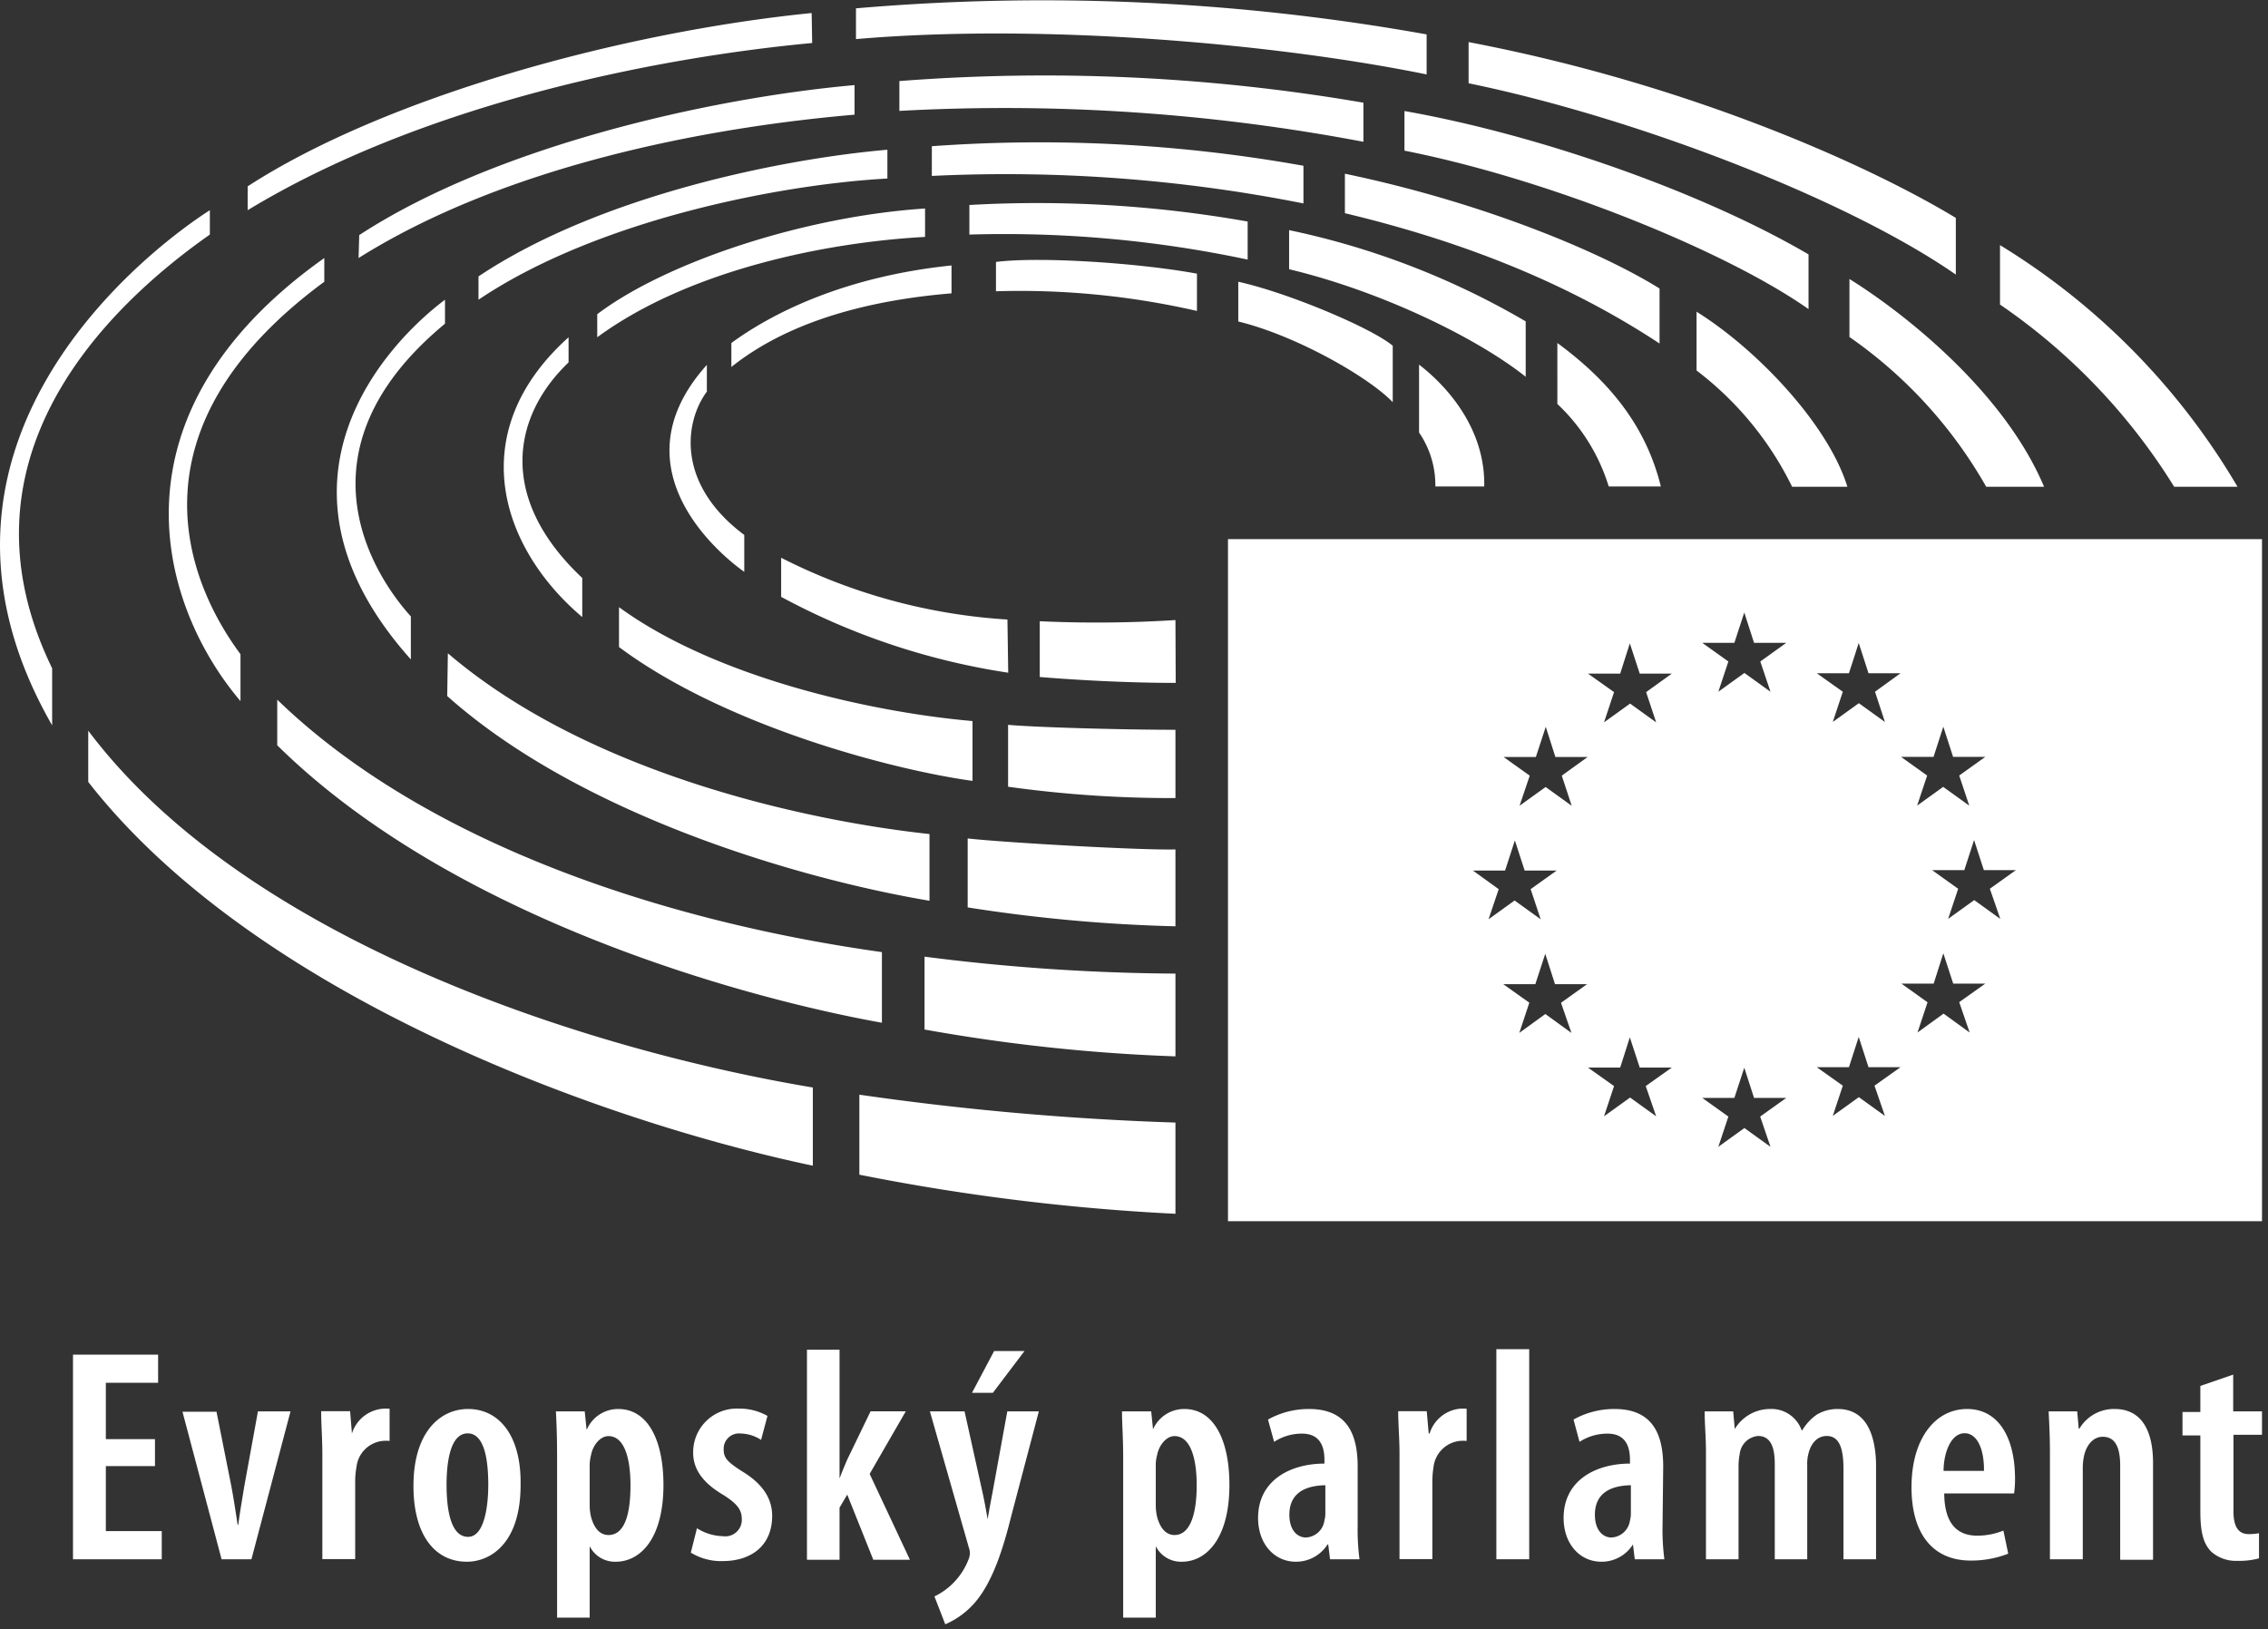 <svg viewBox="0 0 174 125" xmlns="http://www.w3.org/2000/svg" fill-rule="evenodd" clip-rule="evenodd" stroke-linejoin="round" stroke-miterlimit="2"><rect x="0" y="0" width="174" height="125" fill="#333333" stroke="none"/><path d="M8.12 112.5h3.77v-2.07H8.12v-4.32h4.01v-2.16H5.6v15.7h6.81v-2.16H8.12v-4.99zm10.63 1.5c-.16 1-.33 1.93-.47 3h-.05c-.16-1.07-.32-2.1-.49-3l-1.13-5.67H14l3 11.32h2.29l3-11.35h-2.5l-1.04 5.7zm8.25-4l-.14-1.71h-2.22c0 1 .09 2.15.09 3.2v8.15h2.52v-6a5.91 5.91 0 01.1-1.07 2.257 2.257 0 012-2c.18-.017.36-.017.54 0v-2.47a2.707 2.707 0 00-.54 0A2.725 2.725 0 0027 110zm8.91-1.88c-2.14 0-4.19 1.77-4.19 5.9 0 3.81 1.67 5.82 4.1 5.82 1.72 0 4.12-1.31 4.12-5.9.06-3.75-1.63-5.82-4.03-5.82zm0 9.81c-1.32 0-1.65-2.05-1.65-4 0-1.66.26-3.94 1.62-3.94s1.58 2.28 1.58 3.94c0 1.66-.3 4-1.55 4zm11.52-9.81a2.604 2.604 0 00-2.4 1.56H45l-.14-1.38h-2.21c.05 1 .09 2 .09 3.57v12.26h2.5v-5.48a2.171 2.171 0 002 1.19c1.87 0 3.66-1.75 3.66-5.9 0-3.4-1.18-5.82-3.47-5.82zm-.75 9.67c-.43 0-1-.23-1.32-1.33-.08-.31-.12-.63-.12-.95v-3c-.004-.283.03-.566.1-.84.14-.76.7-1.47 1.34-1.47 1.15 0 1.69 1.52 1.69 3.78 0 2.02-.37 3.81-1.69 3.81zm10.2-4.92c-1.08-.7-1.36-1-1.36-1.65l-.001-.056A1.175 1.175 0 0156.81 110a3 3 0 011.58.49l.49-1.84a4.349 4.349 0 00-2.19-.56 3.346 3.346 0 00-3.51 3.4c0 1.14.62 2.24 2.34 3.24 1.06.68 1.39 1.14 1.39 1.84l.002.063a1.266 1.266 0 01-1.442 1.247 3.892 3.892 0 01-2-.61l-.47 1.87c.732.45 1.581.676 2.44.65 2.17 0 3.8-1.16 3.8-3.47 0-1.42-.83-2.54-2.36-3.45zm12.61-4.57h-2.7L65 112c-.19.45-.38.89-.59 1.45v-9.88h-2.5v16.12h2.5v-4l.59-1 2 5h2.81l-3.09-6.59 2.77-4.8zm6.66 6.2c-.14.73-.28 1.47-.38 2.08-.11-.65-.23-1.33-.4-2.1L74 108.3h-2.66l3 10.49c.048.135.071.277.07.42-.012.187-.06.371-.14.54a5.197 5.197 0 01-1 1.58 5.14 5.14 0 01-1.58 1.17l.83 2.14a6.278 6.278 0 002.36-1.77c1.29-1.56 2.07-4 2.68-6.45l2.14-8.12h-2.42l-1.13 6.2zm.02-7.62l2.43-3.21h-2.33l-1.7 3.21h1.6zm14.69 1.24a2.604 2.604 0 00-2.4 1.56l-.14-1.38h-2.24c0 1 .09 2 .09 3.57v12.26h2.5v-5.48a2.171 2.171 0 002 1.19c1.86 0 3.65-1.75 3.65-5.9 0-3.4-1.17-5.82-3.46-5.82zm-.75 9.67c-.43 0-1-.23-1.32-1.33-.08-.31-.12-.63-.12-.95v-3a2.836 2.836 0 01.1-.84c.14-.76.7-1.47 1.34-1.47 1.15 0 1.7 1.52 1.7 3.78 0 2.02-.43 3.81-1.7 3.81zm14.05-5.24c0-2.43-.76-4.43-3.73-4.43a6.393 6.393 0 00-3.15.81l.47 1.71a3.9 3.9 0 012.14-.63c1.25 0 1.72.81 1.72 2v.3c-2.59 0-5.09 1.26-5.09 4.17 0 2 1.25 3.36 2.9 3.36a2.862 2.862 0 002.43-1.33h.05l.14 1.14h2.26a17.52 17.52 0 01-.14-2.58v-4.52zm-2.48 3.54c.005.196-.018.391-.07.58a1.505 1.505 0 01-1.43 1.31c-.57 0-1.26-.47-1.26-1.75 0-2 1.77-2.24 2.76-2.26v2.12zm8-6.09h-.07l-.15-1.71h-2.19c0 1 .1 2.15.1 3.2v8.15h2.52v-6c.003-.358.033-.716.09-1.07a2.276 2.276 0 012-2c.18-.016.36-.016.54 0v-2.47a2.707 2.707 0 00-.54 0 2.714 2.714 0 00-2.3 1.9z" fill="#fff" fill-rule="nonzero"/><path fill="#fff" d="M114.8 103.53h2.52v16.12h-2.52z"/><path d="M127.6 112.55c0-2.43-.76-4.43-3.73-4.43a6.393 6.393 0 00-3.15.81l.46 1.71a3.93 3.93 0 012.15-.63c1.25 0 1.72.81 1.72 2v.3c-2.59 0-5.09 1.26-5.09 4.17 0 2 1.25 3.36 2.9 3.36.982.007 1.9-.497 2.42-1.33l.14 1.14h2.27a17.52 17.52 0 01-.14-2.58l.05-4.52zm-2.48 3.54c.005.196-.018.391-.07.58a1.505 1.505 0 01-1.44 1.31c-.56 0-1.25-.47-1.25-1.75 0-2 1.77-2.24 2.76-2.26v2.12zm15.88-7.97a3.111 3.111 0 00-1.6.42c-.46.317-.845.73-1.13 1.21h-.05a2.456 2.456 0 00-2.45-1.63c-1.1.01-2.118.595-2.68 1.54l-.12-1.36h-2.19c0 1 .1 1.91.1 3.2v8.15h2.5v-7.17c.002-.305.032-.61.09-.91a1.555 1.555 0 011.41-1.38c1.13 0 1.28 1.2 1.28 2.19v7.27h2.49v-7.22a3 3 0 01.1-.91c.21-.84.73-1.33 1.39-1.33 1.1 0 1.29 1.22 1.29 2.59v6.87h2.5v-7.34c-.07-2.79-1.11-4.19-2.93-4.19zm9.91 0c-2.44 0-4.26 2.28-4.26 6 0 3.51 1.58 5.63 4.55 5.63a7.737 7.737 0 002.87-.53l-.37-1.77a5.379 5.379 0 01-2 .39c-1.35 0-2.52-.7-2.54-3.24h5.36c.059-.441.083-.886.07-1.33-.05-2.98-1.27-5.15-3.68-5.15zm-1.8 4.75c0-1.32.53-2.89 1.62-2.89.89 0 1.5 1.08 1.48 2.89h-3.1zm13.13-4.75a3.073 3.073 0 00-2.71 1.51h-.05l-.12-1.33h-2.19c.05 1 .1 1.91.1 3.2v8.15h2.52v-7a4.487 4.487 0 01.11-1c.24-.93.8-1.4 1.42-1.4 1.11 0 1.34 1.1 1.34 2.24v7.2h2.52v-7.43c0-2.67-1.01-4.14-2.94-4.14zm11.3 1.98v-1.8h-2.21v-2.82l-2.52.87v2h-1.37v1.8h1.37V116c0 1.7.28 2.51.85 3.08.553.479 1.27.726 2 .69a5.741 5.741 0 001.65-.19v-1.93a4 4 0 01-.78.07c-.64 0-1.18-.35-1.18-1.75v-5.87h2.19zm0-68.73H94.21v52.34h79.33V41.37zM113 66.8h2.47l.75-2.31.75 2.31h2.46l-2 1.43.77 2.31-2-1.44-2 1.44.78-2.31L113 66.8zm7.56 12.46l-2-1.45-2 1.45.77-2.32-2-1.42h2.46l.76-2.33.75 2.33h2.46l-2 1.43.8 2.31zm-.74-19.74l.76 2.31-2-1.44-2 1.44.78-2.31-2-1.43h2.47l.76-2.32.74 2.32h2.47l-1.98 1.43zm7.24 26.14l-2-1.44-2 1.44.77-2.32-2-1.42h2.47l.74-2.32.76 2.32h2.46l-2 1.42.8 2.32zm-.77-32.55l.77 2.32-2-1.44-2 1.44.77-2.32-2-1.42h2.47l.74-2.32.76 2.32h2.46l-1.97 1.42zM135.83 88l-2-1.44-2 1.44.77-2.32-2-1.43h2.46l.76-2.32.75 2.32h2.47l-2 1.43.79 2.32zm-.78-37.24l.78 2.32-2-1.44-2 1.44.77-2.32-2-1.43h2.46l.76-2.33.75 2.33h2.47l-1.99 1.43zm9.56 34.87l-2-1.44-2 1.44.77-2.32-2-1.42h2.47l.75-2.32.75 2.32h2.46l-2 1.42.8 2.32zm-.76-32.55l.76 2.32-2-1.44-2 1.44.77-2.32-2-1.42h2.47l.75-2.32.75 2.32h2.46l-1.96 1.42zm4.49 5l.75-2.32.75 2.32h2.47l-2 1.43.77 2.31-2-1.44-2 1.44.77-2.31-2-1.43h2.49zm2.77 21.15l-2-1.45-2 1.45.77-2.32-2-1.43h2.47l.74-2.33.76 2.33h2.46l-2 1.42.8 2.33zm2.35-8.72l-2-1.44-2 1.44.77-2.31-2-1.43h2.47l.75-2.31.75 2.31h2.46l-2 1.43.8 2.31zM95 24.67c4.44 1.08 10 4.26 11.85 6.19v-4.33c-1.6-1.35-8-4.06-11.85-4.91v3.05zm18.87 12.66c.11-5.47-4.38-8.86-5-9.35v5.21a7.148 7.148 0 011.25 4.14h3.75zm5.61-11.01V31a14.51 14.51 0 013.94 6.33h4c-1.07-4.33-3.61-7.83-7.94-11.01zm-2.43-1.66a60.35 60.35 0 00-18.15-7v3c7 1.67 14.35 5.23 18.15 8.25v-4.25zm-13.87-8.3c10.26 2.45 18 5.95 24.14 10v-4.22c-4.4-2.75-13.45-6.58-24.14-8.81v3.03zm26.98 7.56v4.51a25.006 25.006 0 017.33 8.92h4.24c-1.46-4.75-6.89-10.51-11.57-13.43zm-22.41-12.36c11.3 2.24 24.77 7.77 31 12.16v-4.2c-8.42-4.92-21-9.24-31-11v3.04zm49.07 25.79c-3.19-7.57-11.2-13.63-14.93-15.94v4.45a35.074 35.074 0 0110.49 11.49h4.44zm-6.77-20.63c-6.81-4.12-20.6-10.29-37.38-13.49v3.16c12.77 2.62 29.05 8.89 37.38 14.68v-4.35zm16.75 20.63h4.86a53.45 53.45 0 00-18.22-18.54v4.56a46.699 46.699 0 0113.36 13.98zM91.83 21c-4.36-.81-12-1.33-15.42-.9v2.25a60.858 60.858 0 0115.42 1.51V21zm-35.72 7.16C60.7 24.49 67.07 23 73 22.51v-2.14c-8.11.84-13.67 3.59-16.89 5.95v1.84zM54.23 28c-7.46 8.29 1.88 15.19 2.87 15.88v-2.83c-5.22-3.9-4.6-8.66-2.87-11V28zm23.06 19.54a44.216 44.216 0 01-17.36-4.74v3a53.429 53.429 0 0017.42 5.82l-.06-4.08zm12.89.04c-3.466.22-6.941.25-10.41.09v4.28c4.24.35 8.25.46 10.43.45l-.02-4.82zM95.72 17a92.448 92.448 0 00-21.35-1.27V18a89.792 89.792 0 0121.35 1.92V17zM47.49 49.65c8.13 6.06 21 9.43 27.12 10.27v-4.59c-7.77-.68-19.71-3.33-27.12-8.74v3.06zm-3.87-23.77c-8.16 7.34-5.17 16.22 1.05 21.47v-3c-6.58-6.19-5.3-12.48-1.05-16.54v-1.93zM90.18 56c-4.33 0-10.92-.2-12.84-.38v4.75c4.254.594 8.545.885 12.84.87V56zM45.82 25.88c7.08-5.2 17.69-7.3 25.15-7.7V16c-9.23.6-19.85 4.1-25.15 8.11v1.77zM34.31 53.41c10.15 9.06 26.85 14 37 15.71V64c-9.3-1-26.1-4.59-36.95-13.87l-.05 3.28zM100 15.61v-2.89a114.827 114.827 0 00-28.51-1.5v2.28A117.29 117.29 0 01100 15.61zm-9.82 49.57c-2.4.08-12.94-.51-15.94-.84v5.29a121.291 121.291 0 0015.94 1.45v-5.9zM36.71 23c9.11-6.14 23.22-8.86 31.37-9.3v-2.21c-7.89.68-22 3.46-31.37 9.72V23zm-2.57 1.84V23c-4.28 3.2-14.78 14-2.62 27.6v-3.3c-2.71-2.98-9.23-12.66 2.62-22.46zM69 6.22v2.29a147.55 147.55 0 0135.6 2.37v-3A144.497 144.497 0 0069 6.22zm21.18 68.49a157.658 157.658 0 01-19.25-1.3V79a135.484 135.484 0 0019.25 2.06v-6.35zm-22.52-1.65c-16.66-2.33-35-8.34-46.39-19.37v3.5c13.47 13.28 35.83 19.4 46.39 21.29v-5.42zM27.51 19.8c11.14-7 26.4-10 38.05-11V6.53c-11.2 1-27.61 4.73-38 11.51l-.05 1.76zm-2.63 1.82V19.8c-16.92 12-12.7 26.62-6.43 34v-3.6c-4.36-5.88-8.64-17.48 6.43-28.58zM6.77 56.07V60C19.55 76.37 46 86 62.36 89.45v-6C45.12 80.57 18.92 72.22 6.77 56.07zM109.45 5.71V2.64a167.014 167.014 0 00-43.78-2V3c14.06-1.21 31.81.28 43.78 2.71zM62.27 1C47.67 2.46 29.55 7.46 19 14.3v1.83C32.3 8.06 50 4.45 62.31 3.3L62.27 1zm27.91 85.14A218.804 218.804 0 0165.93 84v6.14a165.934 165.934 0 0024.25 3v-7zM16.1 18v-1.87C11.82 18.86-8.47 33.93 4 55.66v-4.38C-3.8 35.26 8.08 23.63 16.1 18z" fill="#fff" fill-rule="nonzero"/></svg>